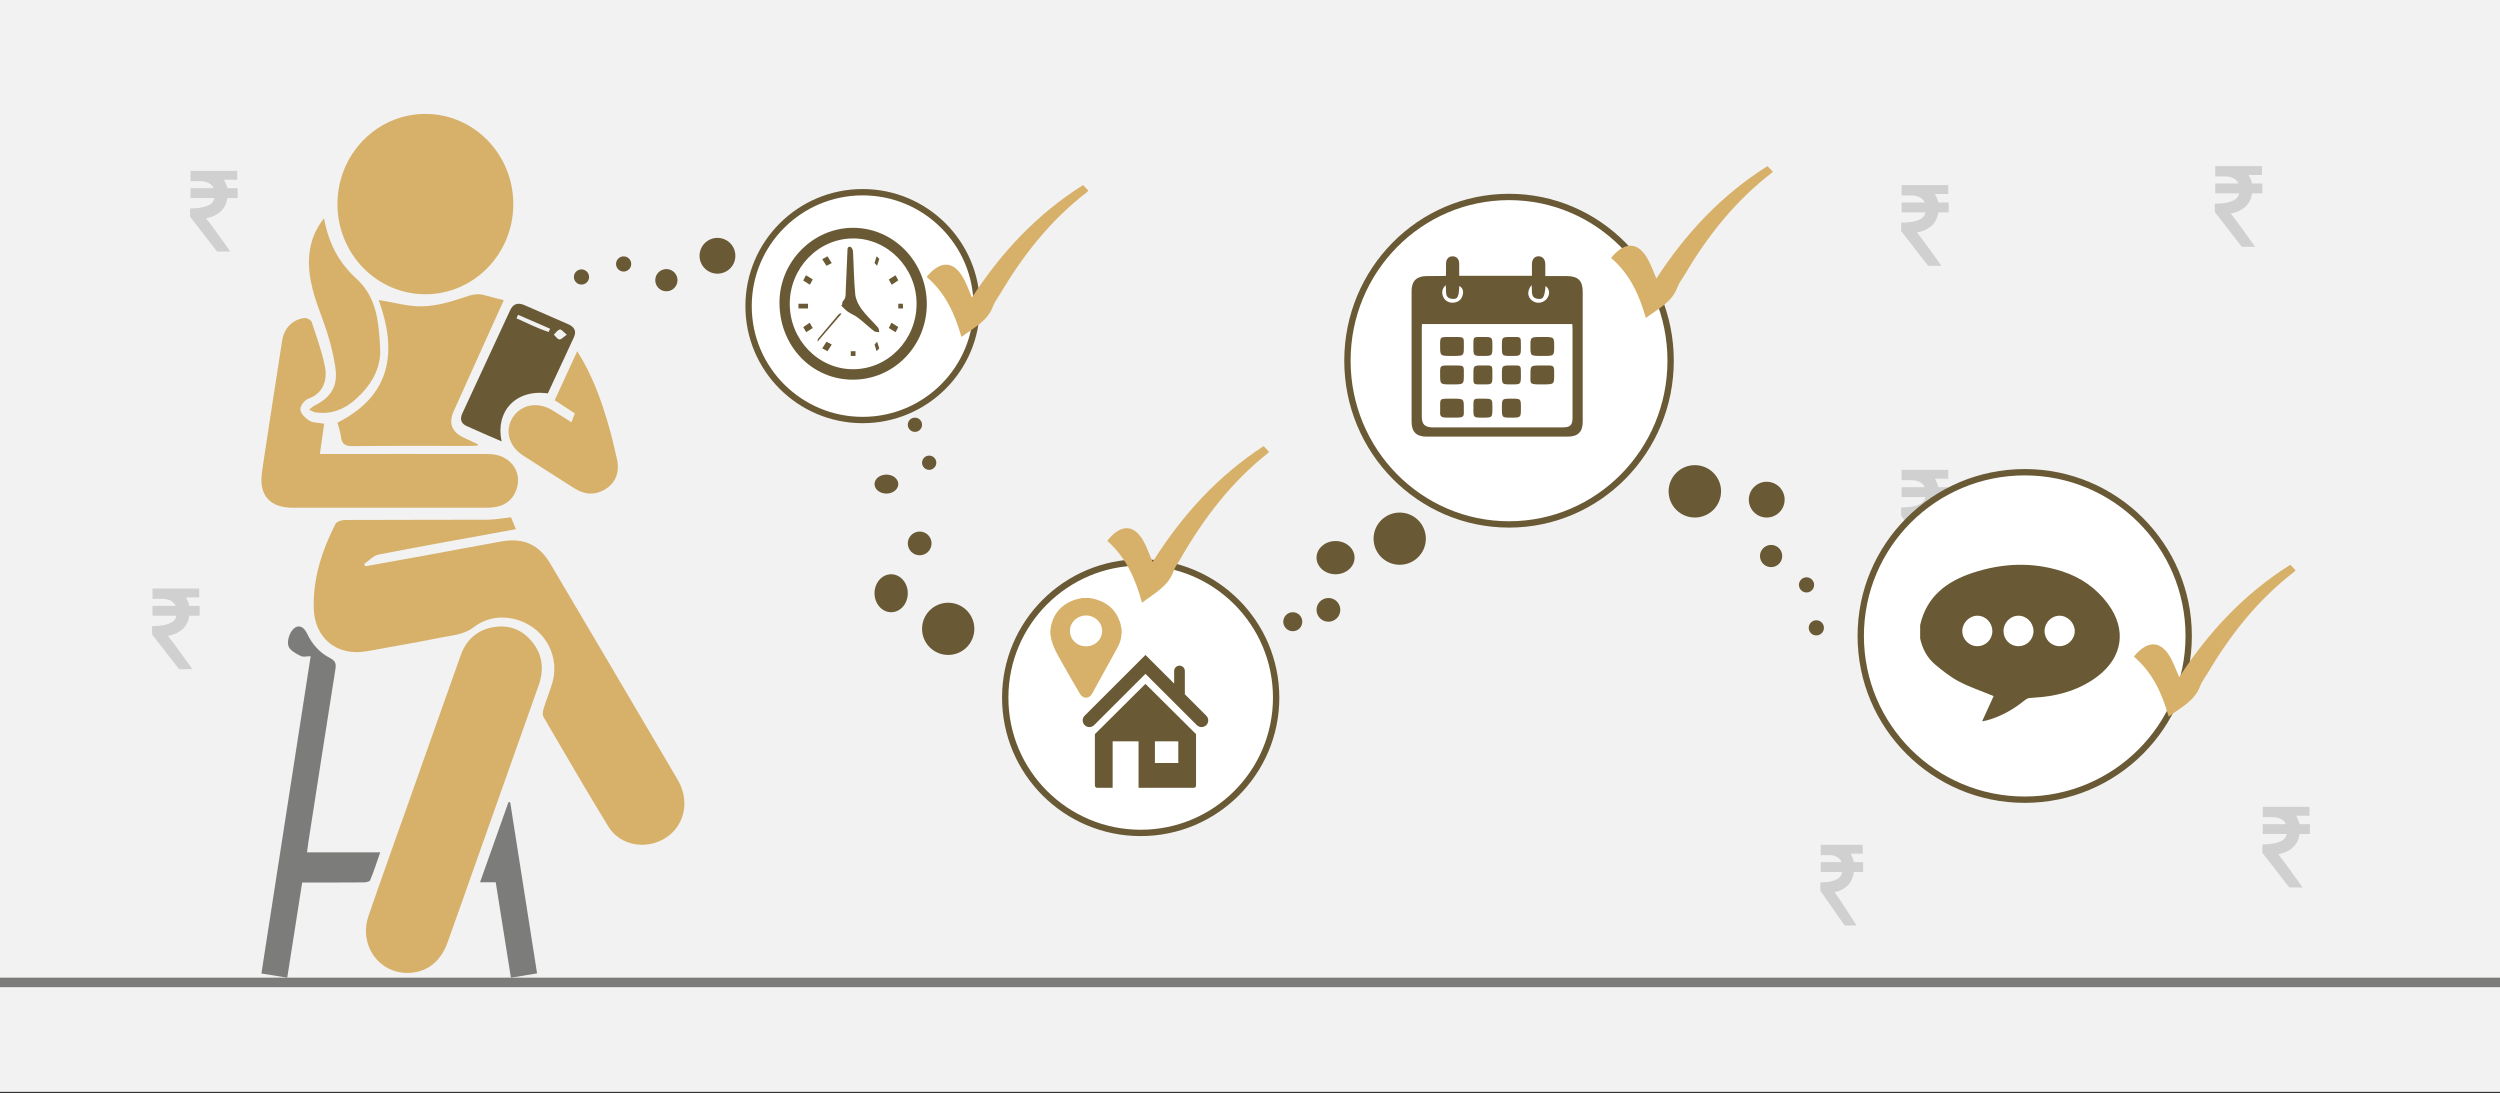<svg width="526" height="230" xmlns="http://www.w3.org/2000/svg" xmlns:xlink="http://www.w3.org/1999/xlink" overflow="hidden"><rect width="100%" height="100%" fill="#333333" stroke="none"/><defs><clipPath id="clip0"><rect x="0" y="0" width="526" height="230"/></clipPath><clipPath id="clip1"><rect x="227" y="137" width="28" height="29"/></clipPath><clipPath id="clip2"><rect x="227" y="137" width="28" height="29"/></clipPath><clipPath id="clip3"><rect x="227" y="137" width="28" height="29"/></clipPath></defs><g clip-path="url(#clip0)"><rect x="0" y="0" width="526" height="229.667" fill="#FFFFFF"/><rect x="0" y="0" width="526" height="229.667" fill="#F2F2F2"/><path d="M71 42.938C71 32.459 79.283 23.965 89.5 23.965 99.717 23.965 108 32.459 108 42.938 108 53.416 99.717 61.91 89.5 61.91 79.283 61.91 71 53.416 71 42.938Z" fill="#D7B169" fill-rule="evenodd"/><path d="M0 206.7 526 206.701" stroke="#7C7C7B" stroke-width="2" stroke-miterlimit="8" fill="none" fill-rule="evenodd"/><path d="M410 102.508C407.838 102.508 407.838 102.508 407.838 102.508 407.658 101.818 407.387 101.225 407.117 100.732 409.91 100.732 409.91 100.732 409.91 100.732 409.91 98.857 409.91 98.857 409.91 98.857 400.09 98.857 400.09 98.857 400.09 98.857 400.09 101.028 400.09 101.028 400.09 101.028 402.072 101.028 402.072 101.028 402.072 101.028 403.604 101.028 404.595 101.62 404.955 102.508 400.09 102.508 400.09 102.508 400.09 102.508 400.09 104.581 400.09 104.581 400.09 104.581 405.135 104.581 405.135 104.581 405.135 104.581 404.955 105.272 404.595 105.765 403.964 106.061 402.432 106.851 400 106.752 400 106.752 400 108.529 400 108.529 400 108.529 405.676 115.832 405.676 115.832 405.676 115.832 408.468 115.832 408.468 115.832 408.468 115.832 408.468 115.832 404.505 110.207 403.333 108.825 404.595 108.627 405.586 108.134 406.396 107.443 407.207 106.654 407.658 105.765 407.838 104.581 410 104.581 410 104.581 410 104.581 410 102.508 410 102.508 410 102.508" fill="#D0D0D0" fill-rule="evenodd"/><path d="M50 39.6C47.838 39.6 47.838 39.6 47.838 39.6 47.658 38.909 47.387 38.317 47.117 37.823 49.91 37.823 49.91 37.823 49.91 37.823 49.91 35.948 49.91 35.948 49.91 35.948 40.09 35.948 40.09 35.948 40.09 35.948 40.09 38.119 40.09 38.119 40.09 38.119 42.072 38.119 42.072 38.119 42.072 38.119 43.604 38.119 44.595 38.711 44.955 39.6 40.09 39.6 40.09 39.6 40.09 39.6 40.09 41.672 40.09 41.672 40.09 41.672 45.135 41.672 45.135 41.672 45.135 41.672 44.955 42.363 44.595 42.856 43.964 43.153 42.432 43.942 40 43.843 40 43.843 40 45.62 40 45.62 40 45.62 45.676 52.923 45.676 52.923 45.676 52.923 48.468 52.923 48.468 52.923 48.468 52.923 48.468 52.923 44.505 47.298 43.333 45.916 44.595 45.719 45.586 45.225 46.396 44.534 47.207 43.745 47.658 42.856 47.838 41.672 50 41.672 50 41.672 50 41.672 50 39.6 50 39.6 50 39.6" fill="#D0D0D0" fill-rule="evenodd"/><path d="M42 127.472C39.838 127.472 39.838 127.472 39.838 127.472 39.658 126.781 39.387 126.189 39.117 125.696 41.91 125.696 41.91 125.696 41.91 125.696 41.91 123.821 41.91 123.821 41.91 123.821 32.09 123.821 32.09 123.821 32.09 123.821 32.09 125.992 32.09 125.992 32.09 125.992 34.072 125.992 34.072 125.992 34.072 125.992 35.604 125.992 36.595 126.584 36.955 127.472 32.09 127.472 32.09 127.472 32.09 127.472 32.09 129.545 32.09 129.545 32.09 129.545 37.135 129.545 37.135 129.545 37.135 129.545 36.955 130.236 36.595 130.729 35.964 131.025 34.432 131.815 32 131.716 32 131.716 32 133.493 32 133.493 32 133.493 37.676 140.796 37.676 140.796 37.676 140.796 40.468 140.796 40.468 140.796 40.468 140.796 40.468 140.796 36.505 135.17 35.333 133.789 36.595 133.591 37.586 133.098 38.396 132.407 39.207 131.617 39.658 130.729 39.838 129.545 42 129.545 42 129.545 42 129.545 42 127.472 42 127.472 42 127.472" fill="#D0D0D0" fill-rule="evenodd"/><path d="M486 173.406C483.838 173.406 483.838 173.406 483.838 173.406 483.658 172.715 483.387 172.123 483.117 171.629 485.91 171.629 485.91 171.629 485.91 171.629 485.91 169.754 485.91 169.754 485.91 169.754 476.09 169.754 476.09 169.754 476.09 169.754 476.09 171.925 476.09 171.925 476.09 171.925 478.072 171.925 478.072 171.925 478.072 171.925 479.604 171.925 480.595 172.517 480.955 173.406 476.09 173.406 476.09 173.406 476.09 173.406 476.09 175.478 476.09 175.478 476.09 175.478 481.135 175.478 481.135 175.478 481.135 175.478 480.955 176.169 480.595 176.663 479.964 176.959 478.432 177.748 476 177.65 476 177.65 476 179.426 476 179.426 476 179.426 481.676 186.729 481.676 186.729 481.676 186.729 484.468 186.729 484.468 186.729 484.468 186.729 484.468 186.729 480.505 181.104 479.333 179.722 480.595 179.525 481.586 179.031 482.396 178.34 483.207 177.551 483.658 176.663 483.838 175.478 486 175.478 486 175.478 486 175.478 486 173.406 486 173.406 486 173.406" fill="#D0D0D0" fill-rule="evenodd"/><path d="M476 38.601C473.838 38.601 473.838 38.601 473.838 38.601 473.658 37.91 473.387 37.318 473.117 36.825 475.91 36.825 475.91 36.825 475.91 36.825 475.91 34.949 475.91 34.949 475.91 34.949 466.09 34.949 466.09 34.949 466.09 34.949 466.09 37.121 466.09 37.121 466.09 37.121 468.072 37.121 468.072 37.121 468.072 37.121 469.604 37.121 470.595 37.713 470.955 38.601 466.09 38.601 466.09 38.601 466.09 38.601 466.09 40.674 466.09 40.674 466.09 40.674 471.135 40.674 471.135 40.674 471.135 40.674 470.955 41.364 470.595 41.858 469.964 42.154 468.432 42.944 466 42.845 466 42.845 466 44.621 466 44.621 466 44.621 471.676 51.925 471.676 51.925 471.676 51.925 474.468 51.925 474.468 51.925 474.468 51.925 474.468 51.925 470.505 46.299 469.333 44.917 470.595 44.72 471.586 44.227 472.396 43.536 473.207 42.746 473.658 41.858 473.838 40.674 476 40.674 476 40.674 476 40.674 476 38.601 476 38.601 476 38.601" fill="#D0D0D0" fill-rule="evenodd"/><path d="M410 42.595C407.838 42.595 407.838 42.595 407.838 42.595 407.658 41.904 407.387 41.312 407.117 40.819 409.91 40.819 409.91 40.819 409.91 40.819 409.91 38.944 409.91 38.944 409.91 38.944 400.09 38.944 400.09 38.944 400.09 38.944 400.09 41.115 400.09 41.115 400.09 41.115 402.072 41.115 402.072 41.115 402.072 41.115 403.604 41.115 404.595 41.707 404.955 42.595 400.09 42.595 400.09 42.595 400.09 42.595 400.09 44.668 400.09 44.668 400.09 44.668 405.135 44.668 405.135 44.668 405.135 44.668 404.955 45.359 404.595 45.852 403.964 46.148 402.432 46.938 400 46.839 400 46.839 400 48.616 400 48.616 400 48.616 405.676 55.919 405.676 55.919 405.676 55.919 408.468 55.919 408.468 55.919 408.468 55.919 408.468 55.919 404.505 50.293 403.333 48.912 404.595 48.714 405.586 48.221 406.396 47.53 407.207 46.74 407.658 45.852 407.838 44.668 410 44.668 410 44.668 410 44.668 410 42.595 410 42.595 410 42.595" fill="#D0D0D0" fill-rule="evenodd"/><path d="M392 181.394C390.054 181.394 390.054 181.394 390.054 181.394 389.892 180.703 389.649 180.111 389.405 179.618 391.919 179.618 391.919 179.618 391.919 179.618 391.919 177.742 391.919 177.742 391.919 177.742 383.081 177.742 383.081 177.742 383.081 177.742 383.081 179.914 383.081 179.914 383.081 179.914 384.865 179.914 384.865 179.914 384.865 179.914 386.243 179.914 387.135 180.506 387.459 181.394 383.081 181.394 383.081 181.394 383.081 181.394 383.081 183.467 383.081 183.467 383.081 183.467 387.622 183.467 387.622 183.467 387.622 183.467 387.459 184.158 387.135 184.651 386.568 184.947 385.189 185.737 383 185.638 383 185.638 383 187.414 383 187.414 383 187.414 388.108 194.718 388.108 194.718 388.108 194.718 390.622 194.718 390.622 194.718 390.622 194.718 390.622 194.718 387.054 189.092 386 187.711 387.135 187.513 388.027 187.02 388.757 186.329 389.486 185.539 389.892 184.651 390.054 183.467 392 183.467 392 183.467 392 183.467 392 181.394 392 181.394 392 181.394" fill="#D0D0D0" fill-rule="evenodd"/><path d="M107.516 108.842C107.816 109.578 108.205 110.525 108.541 111.341 98.82 113.115 89.215 114.822 79.639 116.684 78.54 116.899 77.61 117.986 76.603 118.669 76.695 118.827 76.783 118.986 76.875 119.144 81.028 118.395 85.182 117.655 89.332 116.895 94.716 115.91 100.092 114.878 105.483 113.921 110.132 113.094 113.412 114.569 115.78 118.581 124.734 133.737 133.685 148.892 142.596 164.073 145.718 169.391 143.424 175.6 137.792 177.335 134.123 178.465 130.03 177.222 128.001 173.91 123.342 166.304 118.87 158.589 114.377 150.885 114.112 150.434 114.204 149.649 114.373 149.097 114.939 147.249 115.699 145.461 116.229 143.606 117.463 139.294 115.802 134.662 112.189 132.065 108.484 129.401 103.369 129.122 99.799 131.875 97.558 133.603 95.016 133.68 92.538 134.187 87.462 135.219 82.35 136.067 77.257 137.006 70.922 138.175 66.161 134.307 66.008 127.943 65.856 121.612 67.748 115.811 70.572 110.264 70.827 109.761 71.869 109.409 72.548 109.405 82.57 109.353 92.591 109.388 102.613 109.346 104.122 109.328 105.628 109.039 107.516 108.842Z" fill="#D7B169" fill-rule="evenodd"/><path d="M85.754 204.703C79.577 204.71 75.459 198.749 77.55 192.666 80.201 184.954 82.969 177.284 85.691 169.597 89.437 159.012 93.172 148.423 96.943 137.849 98.108 134.579 100.423 132.543 103.811 131.956 107.14 131.383 109.956 132.497 112.057 135.162 114.204 137.889 114.484 140.949 113.327 144.213 108.855 156.798 104.407 169.39 99.949 181.979 98.016 187.438 96.108 192.905 94.144 198.354 92.671 202.44 89.633 204.7 85.754 204.703Z" fill="#D7B169" fill-rule="evenodd"/><path d="M68.203 89.142C67.904 91.256 67.615 93.297 67.302 95.519 68.094 95.519 68.723 95.519 69.357 95.519 80.506 95.519 91.656 95.502 102.802 95.529 107.175 95.54 109.979 99.095 108.681 102.924 107.97 105.017 106.486 106.302 104.262 106.673 103.572 106.788 102.862 106.833 102.162 106.833 88.665 106.844 75.169 106.854 61.673 106.833 56.747 106.826 54.46 104.216 55.108 99.439 55.231 98.522 55.364 97.606 55.505 96.692 56.786 88.347 58.049 80.001 59.365 71.662 59.776 69.048 61.546 67.232 64.019 66.909 64.508 66.844 65.427 67.295 65.56 67.698 66.588 70.756 67.678 73.822 68.34 76.97 68.973 79.98 67.981 82.817 64.836 83.9 64.065 84.163 63.122 85.458 63.196 86.191 63.281 87.041 64.262 88.01 65.107 88.52 65.891 88.992 67.01 88.93 68.203 89.142Z" fill="#D7B169" fill-rule="evenodd"/><path d="M100.509 93.748C99.955 93.772 99.401 93.822 98.848 93.822 90.616 93.825 82.381 93.779 74.153 93.864 72.608 93.878 71.924 93.424 71.744 91.915 71.621 90.885 71.247 89.886 71 88.93 82.564 83.074 83.502 73.734 79.687 63.124 82.854 63.62 85.897 64.527 88.916 64.45 91.833 64.376 94.799 63.525 97.592 62.565 99.105 62.048 100.414 61.658 101.951 62.108 103.292 62.502 104.653 62.811 106 63.159 102.445 71.033 98.936 78.76 95.466 86.503 94.319 89.06 95.056 90.885 97.61 92.102 98.59 92.57 99.581 93.016 100.565 93.473 100.551 93.561 100.53 93.653 100.509 93.748Z" fill="#D7B169" fill-rule="evenodd"/><path d="M63.576 185.68C62.52 192.421 61.491 198.986 60.437 205.702 58.624 205.409 56.932 205.137 55 204.822 58.453 182.587 61.885 160.459 65.362 138.066 64.598 138.066 63.806 138.295 63.266 138.016 62.293 137.515 61.034 136.879 60.709 135.985 60.385 135.098 60.769 133.603 61.369 132.77 62.443 131.275 63.8 131.586 64.591 133.271 65.662 135.545 67.256 137.333 69.45 138.459 70.444 138.971 70.768 139.536 70.59 140.669 68.654 152.888 66.761 165.111 64.86 177.334 64.769 177.917 64.706 178.503 64.598 179.333 69.676 179.333 74.643 179.333 80 179.333 79.229 181.525 78.633 183.42 77.862 185.24 77.73 185.551 76.868 185.655 76.341 185.659 72.16 185.694 67.978 185.68 63.576 185.68Z" fill="#7C7C7B" fill-rule="evenodd"/><path d="M121.451 73.893C124.623 78.902 126.502 84.175 128.062 89.569 128.735 91.898 129.299 94.265 129.82 96.633 130.408 99.302 129.54 101.552 127.455 102.871 125.226 104.283 122.993 104.11 120.813 102.718 117.204 100.413 113.582 98.132 109.998 95.793 106.95 93.804 106.131 90.381 107.981 87.684 109.803 85.029 113.192 84.473 116.261 86.344 117.555 87.132 118.824 87.958 120.228 88.847 120.49 88.17 120.71 87.597 120.947 86.976 119.544 86.059 118.222 85.195 116.708 84.206 118.257 80.832 119.813 77.448 121.451 73.893Z" fill="#D7B169" fill-rule="evenodd"/><path d="M115.261 82.769C108.438 81.812 104.175 86.661 105.541 92.865 103.017 91.765 100.568 90.735 98.159 89.631 96.979 89.091 96.739 88.131 97.263 87.003 100.615 79.764 103.974 72.53 107.327 65.292 107.969 63.903 108.973 63.589 110.385 64.216 113.426 65.563 116.484 66.872 119.532 68.206 120.808 68.766 121.375 69.63 120.736 70.995 118.915 74.894 117.104 78.803 115.261 82.769ZM108.987 66.228C108.886 66.479 108.783 66.733 108.682 66.984 110.927 67.969 113.11 69.107 115.451 69.849 115.548 69.619 115.642 69.389 115.738 69.16 113.487 68.181 111.235 67.203 108.987 66.228ZM119.252 70.427C118.603 69.905 118.13 69.257 117.8 69.32 117.32 69.414 116.943 70.02 116.524 70.406 116.911 70.768 117.277 71.381 117.696 71.419 118.101 71.457 118.564 70.897 119.252 70.427Z" fill="#695934" fill-rule="evenodd"/><path d="M68.163 45.933C68.949 50.112 70.445 53.655 73.066 56.658 73.649 57.326 74.263 57.979 74.923 58.572 79.359 62.544 79.705 68.008 79.984 73.298 80.216 77.65 77.945 81.25 74.709 84.115 72.349 86.206 69.549 87.246 66.324 86.753 65.953 86.696 65.606 86.444 65.038 86.189 65.51 85.83 65.781 85.542 66.117 85.376 69.61 83.625 71.145 81.307 70.567 77.381 70.081 74.086 69.199 70.795 68.049 67.664 66.349 63.031 64.564 58.48 65.096 53.414 65.378 50.726 66.299 48.312 68.163 45.933Z" fill="#D7B169" fill-rule="evenodd"/><path d="M104.299 185.634C103.158 185.634 102.18 185.634 101 185.634 103.038 179.881 105.013 174.318 106.988 168.755 107.108 168.777 107.228 168.795 107.348 168.816 109.224 180.769 111.103 192.722 113 204.8 111.085 205.115 109.369 205.394 107.496 205.702 106.422 198.976 105.37 192.357 104.299 185.634Z" fill="#7C7C7B" fill-rule="evenodd"/><path d="M157.5 64.407C157.5 51.171 168.245 40.441 181.5 40.441 194.755 40.441 205.5 51.171 205.5 64.407 205.5 77.642 194.755 88.372 181.5 88.372 168.245 88.372 157.5 77.642 157.5 64.407Z" stroke="#695934" stroke-width="1.333" stroke-miterlimit="8" fill="#FFFFFF" fill-rule="evenodd"/><path d="M211.5 146.787C211.5 131.07 224.26 118.329 240 118.329 255.74 118.329 268.5 131.07 268.5 146.787 268.5 162.505 255.74 175.246 240 175.246 224.26 175.246 211.5 162.505 211.5 146.787Z" stroke="#695934" stroke-width="1.333" stroke-miterlimit="8" fill="#FFFFFF" fill-rule="evenodd"/><path d="M283.5 75.89C283.5 56.864 298.722 41.44 317.5 41.44 336.278 41.44 351.5 56.864 351.5 75.89 351.5 94.916 336.278 110.34 317.5 110.34 298.722 110.34 283.5 94.916 283.5 75.89Z" stroke="#695934" stroke-width="1.333" stroke-miterlimit="8" fill="#FFFFFF" fill-rule="evenodd"/><path d="M352.692 107.274C350.537 105.122 350.537 101.633 352.692 99.481 354.847 97.33 358.341 97.33 360.496 99.481 362.651 101.633 362.651 105.122 360.496 107.274 358.341 109.425 354.847 109.425 352.692 107.274Z" fill="#695934" fill-rule="evenodd"/><path d="M369.055 107.787C367.583 106.318 367.583 103.935 369.055 102.465 370.526 100.996 372.913 100.996 374.384 102.465 375.856 103.935 375.856 106.318 374.384 107.787 372.913 109.257 370.526 109.257 369.055 107.787Z" fill="#695934" fill-rule="evenodd"/><path d="M370.985 118.641C370.072 117.728 370.072 116.249 370.985 115.336 371.899 114.424 373.381 114.424 374.295 115.336 375.209 116.249 375.209 117.728 374.295 118.641 373.381 119.554 371.899 119.554 370.985 118.641Z" fill="#695934" fill-rule="evenodd"/><path d="M378.965 124.19C378.34 123.566 378.34 122.556 378.965 121.932 379.589 121.309 380.601 121.309 381.225 121.932 381.849 122.556 381.849 123.566 381.225 124.19 380.601 124.813 379.589 124.813 378.965 124.19Z" fill="#695934" fill-rule="evenodd"/><path d="M381.027 133.227C380.403 132.604 380.403 131.594 381.027 130.97 381.651 130.347 382.663 130.347 383.287 130.97 383.912 131.594 383.912 132.604 383.287 133.227 382.663 133.851 381.651 133.851 381.027 133.227Z" fill="#695934" fill-rule="evenodd"/><path d="M270 130.81C270 129.707 270.895 128.813 272 128.813 273.105 128.813 274 129.707 274 130.81 274 131.913 273.105 132.808 272 132.808 270.895 132.808 270 131.913 270 130.81Z" fill="#695934" fill-rule="evenodd"/><path d="M277 128.314C277 126.935 278.119 125.818 279.5 125.818 280.881 125.818 282 126.935 282 128.314 282 129.693 280.881 130.81 279.5 130.81 278.119 130.81 277 129.693 277 128.314Z" fill="#695934" fill-rule="evenodd"/><path d="M277 117.33C277 115.4 278.791 113.835 281 113.835 283.209 113.835 285 115.4 285 117.33 285 119.26 283.209 120.825 281 120.825 278.791 120.825 277 119.26 277 117.33Z" fill="#695934" fill-rule="evenodd"/><path d="M289 113.336C289 110.303 291.462 107.844 294.5 107.844 297.538 107.844 300 110.303 300 113.336 300 116.369 297.538 118.828 294.5 118.828 291.462 118.828 289 116.369 289 113.336Z" fill="#695934" fill-rule="evenodd"/><path d="M194 132.308C194 129.275 196.462 126.816 199.5 126.816 202.538 126.816 205 129.275 205 132.308 205 135.341 202.538 137.8 199.5 137.8 196.462 137.8 194 135.341 194 132.308Z" fill="#695934" fill-rule="evenodd"/><path d="M184 124.819C184 122.613 185.567 120.825 187.5 120.825 189.433 120.825 191 122.613 191 124.819 191 127.025 189.433 128.813 187.5 128.813 185.567 128.813 184 127.025 184 124.819Z" fill="#695934" fill-rule="evenodd"/><path d="M191 114.334C191 112.956 192.119 111.838 193.5 111.838 194.881 111.838 196 112.956 196 114.334 196 115.713 194.881 116.831 193.5 116.831 192.119 116.831 191 115.713 191 114.334Z" fill="#695934" fill-rule="evenodd"/><path d="M184 101.852C184 100.749 185.119 99.855 186.5 99.855 187.881 99.855 189 100.749 189 101.852 189 102.955 187.881 103.849 186.5 103.849 185.119 103.849 184 102.955 184 101.852Z" fill="#695934" fill-rule="evenodd"/><path d="M194 97.359C194 96.532 194.672 95.861 195.5 95.861 196.328 95.861 197 96.532 197 97.359 197 98.186 196.328 98.857 195.5 98.857 194.672 98.857 194 98.186 194 97.359Z" fill="#695934" fill-rule="evenodd"/><path d="M191 89.371C191 88.543 191.672 87.873 192.5 87.873 193.328 87.873 194 88.543 194 89.371 194 90.198 193.328 90.868 192.5 90.868 191.672 90.868 191 90.198 191 89.371Z" fill="#695934" fill-rule="evenodd"/><path d="M0 3.764C-9.58333e-16 1.685 1.685 0 3.764 0 5.842 -9.58333e-16 7.527 1.685 7.527 3.764 7.527 5.842 5.842 7.527 3.764 7.527 1.685 7.527-1.4375e-15 5.842 0 3.764Z" fill="#695934" fill-rule="evenodd" transform="matrix(0.259 -0.966 -0.967 -0.259 153.619 58.426)"/><path d="M0 2.337C-5.95049e-16 1.046 1.046 0 2.337 0 3.628 -5.95049e-16 4.674 1.046 4.674 2.337 4.674 3.628 3.628 4.674 2.337 4.674 1.046 4.674 -8.92573e-16 3.628 0 2.337Z" fill="#695934" fill-rule="evenodd" transform="matrix(0.259 -0.966 -0.967 -0.259 141.861 61.814)"/><path d="M0 1.596C-4.06425e-16 0.715 0.715 0 1.596 0 2.478 -4.06425e-16 3.192 0.715 3.192 1.596 3.192 2.478 2.478 3.192 1.596 3.192 0.715 3.192 -6.09638e-16 2.478 0 1.596Z" fill="#695934" fill-rule="evenodd" transform="matrix(0.259 -0.966 -0.967 -0.259 132.343 57.496)"/><path d="M0 1.596C-4.06425e-16 0.715 0.715 0 1.596 0 2.478 -4.06425e-16 3.192 0.715 3.192 1.596 3.192 2.478 2.478 3.192 1.596 3.192 0.715 3.192 -6.09638e-16 2.478 0 1.596Z" fill="#695934" fill-rule="evenodd" transform="matrix(0.259 -0.966 -0.967 -0.259 123.473 60.232)"/><path d="M391.5 133.806C391.5 114.78 406.946 99.356 426 99.356 445.054 99.356 460.5 114.78 460.5 133.806 460.5 152.832 445.054 168.256 426 168.256 406.946 168.256 391.5 152.832 391.5 133.806Z" stroke="#695934" stroke-width="1.333" stroke-miterlimit="8" fill="#FFFFFF" fill-rule="evenodd"/><g clip-path="url(#clip1)"><g clip-path="url(#clip2)"><g clip-path="url(#clip3)"><path d="M3.349 16.666 3.349 27.468C3.349 27.738 3.569 27.959 3.841 27.959L15.434 27.959 15.434 18.179 20.879 18.179 20.879 27.959 24.119 27.959C24.391 27.959 24.611 27.738 24.611 27.468L24.611 16.666 13.986 6.088 3.349 16.666ZM11.994 22.735 7.081 22.735 7.081 18.18 11.994 18.18 11.994 22.735Z" fill="#695934" transform="matrix(-1.001 0 0 1 255 137.8)"/><path d="M26.764 12.783 13.98 0 7.95 6.03 7.95 3.376C7.95 2.756 7.447 2.253 6.827 2.253 6.207 2.253 5.704 2.756 5.704 3.376L5.704 8.276 1.197 12.783C0.648 13.331 0.648 14.22 1.197 14.768 1.471 15.042 1.83 15.179 2.189 15.179 2.549 15.179 2.907 15.042 3.182 14.769L13.981 3.972 24.779 14.769C25.327 15.318 26.215 15.318 26.763 14.769 27.311 14.22 27.311 13.331 26.764 12.783Z" fill="#695934" transform="matrix(-1.001 0 0 1 255 137.8)"/></g></g></g><path d="M233 113.829C233.063 113.686 233.071 113.652 233.091 113.625 236.082 109.984 238.947 110.333 240.98 114.61 241.517 115.743 241.952 116.928 242.502 118.25 248.7 108.424 256.215 100.131 265.875 93.864 266.28 94.296 266.63 94.669 267 95.065 266.856 95.221 266.781 95.327 266.682 95.406 259.044 101.466 253.23 109.092 248.38 117.551 247.882 118.421 247.247 119.243 246.915 120.175 245.75 123.451 242.83 124.826 240.291 126.816 238.906 121.82 236.921 117.261 233 113.829Z" fill="#D7B169" fill-rule="evenodd"/><path d="M195 58.304C195.063 58.165 195.071 58.132 195.091 58.106 198.082 54.575 200.947 54.914 202.98 59.061 203.517 60.159 203.952 61.308 204.502 62.59 210.7 53.062 218.215 45.021 227.875 38.944 228.28 39.362 228.63 39.724 229 40.108 228.856 40.259 228.781 40.363 228.682 40.439 221.044 46.315 215.23 53.71 210.38 61.913 209.882 62.757 209.247 63.553 208.915 64.458 207.75 67.635 204.83 68.967 202.291 70.897 200.906 66.053 198.921 61.631 195 58.304Z" fill="#D7B169" fill-rule="evenodd"/><path d="M339 54.309C339.063 54.17 339.071 54.137 339.091 54.112 342.082 50.581 344.947 50.919 346.98 55.067 347.517 56.165 347.952 57.314 348.502 58.596 354.7 49.068 362.215 41.027 371.875 34.949 372.28 35.368 372.63 35.73 373 36.114 372.856 36.265 372.781 36.368 372.682 36.445 365.044 42.321 359.23 49.716 354.38 57.919 353.882 58.763 353.247 59.559 352.915 60.464 351.75 63.64 348.83 64.973 346.291 66.903 344.906 62.059 342.921 57.637 339 54.309Z" fill="#D7B169" fill-rule="evenodd"/><path d="M449 138.188C449.063 138.049 449.071 138.016 449.091 137.99 452.082 134.459 454.947 134.798 456.98 138.945 457.517 140.044 457.952 141.193 458.502 142.475 464.7 132.946 472.215 124.905 481.875 118.828 482.28 119.247 482.63 119.609 483 119.992 482.856 120.143 482.781 120.247 482.682 120.323 475.044 126.199 469.23 133.594 464.38 141.797 463.882 142.641 463.247 143.438 462.915 144.342 461.75 147.519 458.83 148.852 456.291 150.782 454.906 145.937 452.921 141.515 449 138.188Z" fill="#D7B169" fill-rule="evenodd"/><path d="M236 132.602C236 132.808 236 133.013 236 133.219 235.979 133.304 235.942 133.39 235.94 133.475 235.921 134.474 235.585 135.394 235.112 136.261 233.335 139.517 231.533 142.761 229.741 146.011 229.523 146.406 229.179 146.651 228.742 146.787 228.581 146.787 228.419 146.787 228.258 146.787 227.671 146.646 227.364 146.227 227.091 145.753 226.012 143.877 224.888 142.024 223.844 140.131 222.667 137.997 221.297 135.93 221 133.45 221 133.219 221 132.987 221 132.756 221.037 132.428 221.049 132.095 221.116 131.772 221.661 129.134 223.23 127.287 225.846 126.292 226.434 126.067 227.076 125.972 227.693 125.818 228.177 125.818 228.661 125.818 229.145 125.818 229.369 125.851 229.595 125.873 229.816 125.919 232.74 126.516 234.7 128.164 235.642 130.877 235.833 131.429 235.884 132.026 236 132.602ZM228.515 135.986C230.414 135.984 231.893 134.552 231.887 132.721 231.882 130.94 230.362 129.493 228.5 129.497 226.624 129.5 225.115 130.935 225.113 132.715 225.111 134.571 226.586 135.989 228.515 135.986Z" fill="#D7B169" fill-rule="evenodd"/><path d="M179.427 79.884C170.749 79.87 163.984 72.75 164 63.641 164.014 55.069 171.065 47.92 179.498 47.931 188.055 47.941 195.006 55.131 195 63.968 194.994 72.801 188.051 79.896 179.427 79.884ZM166.166 63.972C166.195 71.546 172.217 77.722 179.539 77.687 186.885 77.653 192.862 71.46 192.85 63.893 192.838 56.359 186.769 50.136 179.463 50.166 172.129 50.198 166.138 56.418 166.166 63.972Z" fill="#695934" fill-rule="evenodd"/><path d="M177.178 64.091C177.234 63.843 177.204 63.513 177.362 63.361 178.039 62.71 177.905 61.895 177.941 61.115 178.067 58.37 178.175 55.625 178.301 52.88 178.321 52.459 178.209 51.84 178.911 51.934 179.144 51.965 179.45 52.524 179.468 52.855 179.64 55.884 179.652 58.927 179.946 61.945 180.052 63.027 180.631 64.168 181.297 65.073 182.31 66.447 183.611 67.622 184.742 68.921 184.944 69.153 184.92 69.568 185 69.899 184.632 69.83 184.167 69.874 183.911 69.674 182.752 68.765 181.685 67.749 180.519 66.85 179.872 66.352 179.06 66.056 178.387 65.586 177.873 65.227 177.458 64.735 177 64.302 177.06 64.23 177.118 64.16 177.178 64.091Z" fill="#695934" fill-rule="evenodd"/><path d="M177 66.076C175.357 67.987 173.715 69.898 172 71.896 172.037 71.681 172.013 71.409 172.116 71.283 173.553 69.548 175.002 67.831 176.461 66.124 176.577 65.989 176.794 65.976 176.965 65.904 176.976 65.963 176.987 66.02 177 66.076Z" fill="#695934" fill-rule="evenodd"/><path d="M179 73.893C179.359 73.893 179.649 73.893 180 73.893 180 74.231 180 74.545 180 74.891 179.643 74.891 179.333 74.891 179 74.891 179 74.539 179 74.223 179 73.893Z" fill="#695934" fill-rule="evenodd"/><path d="M187 69.011C187.21 68.603 187.375 68.282 187.567 67.902 188.058 68.211 188.503 68.491 189 68.805 188.801 69.19 188.638 69.507 188.435 69.899 187.935 69.592 187.493 69.316 187 69.011Z" fill="#695934" fill-rule="evenodd"/><path d="M187 58.804C187.49 58.497 187.898 58.24 188.413 57.916 188.611 58.274 188.79 58.602 189 58.984 188.519 59.307 188.115 59.578 187.615 59.913 187.404 59.534 187.221 59.204 187 58.804Z" fill="#695934" fill-rule="evenodd"/><path d="M184.548 55.919C184.346 55.706 184.2 55.553 184 55.342 184.143 54.875 184.279 54.438 184.438 53.922 184.62 54.095 184.78 54.247 185 54.459 184.845 54.955 184.709 55.397 184.548 55.919Z" fill="#695934" fill-rule="evenodd"/><path d="M170.405 59.913C169.887 59.582 169.469 59.313 169 59.012 169.186 58.653 169.353 58.331 169.57 57.916 170.054 58.21 170.501 58.481 171 58.785 170.803 59.163 170.632 59.482 170.405 59.913Z" fill="#695934" fill-rule="evenodd"/><path d="M171 69.013C170.523 69.322 170.114 69.585 169.626 69.899 169.419 69.543 169.228 69.211 169 68.818 169.467 68.502 169.873 68.229 170.359 67.902 170.569 68.269 170.759 68.599 171 69.013Z" fill="#695934" fill-rule="evenodd"/><path d="M173.899 71.896C174.321 72.123 174.613 72.281 175 72.491 174.704 72.96 174.431 73.391 174.111 73.893 173.691 73.666 173.376 73.496 173 73.294 173.315 72.808 173.579 72.394 173.899 71.896Z" fill="#695934" fill-rule="evenodd"/><path d="M184.448 73.893C184.27 73.341 184.148 72.962 184 72.503 184.188 72.294 184.356 72.106 184.546 71.896 184.7 72.369 184.834 72.778 185 73.288 184.816 73.492 184.648 73.674 184.448 73.893Z" fill="#695934" fill-rule="evenodd"/><path d="M175 55.359C174.594 55.561 174.268 55.725 173.878 55.919 173.582 55.453 173.316 55.035 173 54.539 173.381 54.326 173.688 54.154 174.102 53.922 174.404 54.407 174.665 54.825 175 55.359Z" fill="#695934" fill-rule="evenodd"/><path d="M189 64.906C189 64.538 189 64.264 189 63.907 189.319 63.907 189.62 63.907 189.965 63.907 189.976 64.222 189.987 64.523 190 64.906 189.66 64.906 189.357 64.906 189 64.906Z" fill="#695934" fill-rule="evenodd"/><path d="M168 64.906C168 64.545 168 64.254 168 63.907 168.677 63.907 169.282 63.907 170 63.907 170 64.229 170 64.541 170 64.906 169.366 64.906 168.759 64.906 168 64.906Z" fill="#695934" fill-rule="evenodd"/><path d="M304.238 57.984C304.238 57.122 304.225 56.295 304.242 55.465 304.264 54.5 304.778 53.94 305.613 53.928 306.442 53.917 306.992 54.491 307.013 55.427 307.033 56.281 307.017 57.137 307.017 58.033 312.158 58.033 317.191 58.033 322.32 58.033 322.32 57.156 322.304 56.331 322.324 55.508 322.349 54.504 322.908 53.899 323.751 53.922 324.559 53.946 325.085 54.533 325.128 55.483 325.145 55.897 325.132 56.314 325.132 56.73 325.132 57.141 325.132 57.552 325.132 58.087 326.688 58.087 328.174 58.085 329.662 58.087 332.005 58.089 333 59.056 333 61.333 333 70.48 333 79.627 333 88.774 333 90.879 331.987 91.865 329.824 91.865 319.919 91.867 310.013 91.867 300.109 91.865 298.034 91.865 297.001 90.844 297.001 88.797 296.999 79.586 296.999 70.376 297.001 61.164 297.001 59.143 298.065 58.099 300.126 58.085 301.397 58.078 302.668 58.076 303.937 58.068 303.996 58.074 304.057 58.039 304.238 57.984ZM299.182 68.188C299.166 68.516 299.145 68.766 299.145 69.015 299.143 75.218 299.141 81.423 299.145 87.626 299.147 89.303 299.79 89.923 301.514 89.923 310.603 89.925 319.694 89.925 328.782 89.923 330.382 89.923 330.861 89.447 330.861 87.858 330.863 81.623 330.863 75.387 330.859 69.151 330.859 68.843 330.83 68.534 330.812 68.188 320.257 68.188 309.774 68.188 299.182 68.188ZM304.176 60.001C303.376 60.774 303.284 61.567 303.64 62.417 304.019 63.323 304.927 63.803 305.926 63.668 306.898 63.538 307.519 62.989 307.754 62.06 307.977 61.185 307.719 60.544 307.052 60.173 306.925 62.407 306.712 62.922 305.736 62.893 303.751 62.831 304.391 61.217 304.176 60.001ZM322.222 59.976C321.242 61.264 321.35 62.498 322.4 63.277 323.368 63.995 324.774 63.776 325.501 62.793 326.176 61.882 326.045 60.793 325.186 60.175 324.975 62.438 324.721 62.972 323.728 62.899 321.796 62.757 322.513 61.16 322.222 59.976Z" fill="#695934" fill-rule="evenodd"/><path d="M305.551 83.879C307.988 83.879 307.991 83.879 307.988 85.811 307.986 87.821 308.339 87.905 305.332 87.867 304.947 87.861 304.565 87.867 304.179 87.865 303.384 87.861 302.974 87.573 303.001 86.915 303.027 86.308 302.999 85.701 303.006 85.093 303.015 83.988 303.142 83.89 304.516 83.881 304.86 83.877 305.205 83.879 305.551 83.879Z" fill="#695934" fill-rule="evenodd"/><path d="M312.057 83.884C314 83.884 314 83.884 314 85.831 314 87.873 314 87.873 311.943 87.873 310.004 87.873 310.004 87.873 310.004 85.993 310.004 85.962 310.004 85.933 310.004 85.902 309.991 83.702 309.911 83.878 312.057 83.884Z" fill="#695934" fill-rule="evenodd"/><path d="M316 85.823C316 83.878 316 83.878 318.017 83.878 320 83.878 320 83.878 320 85.858 320 87.873 320 87.873 317.934 87.873 316 87.873 316 87.873 316 85.823Z" fill="#695934" fill-rule="evenodd"/><path d="M307.994 72.95C307.994 74.891 307.994 74.891 305.536 74.891 303.005 74.891 303.012 74.891 303.003 72.914 302.992 70.714 302.897 70.906 305.585 70.899 308.257 70.89 307.991 70.844 307.994 72.95Z" fill="#695934" fill-rule="evenodd"/><path d="M310.004 72.918C309.989 70.707 309.917 70.9 312.061 70.902 314 70.904 314 70.902 314 72.854 314 74.891 314 74.891 311.939 74.891 310.004 74.891 310.004 74.891 310.004 72.918Z" fill="#695934" fill-rule="evenodd"/><path d="M317.97 70.902C320.098 70.897 320.004 70.725 319.998 72.951 319.992 74.892 319.996 74.892 318.021 74.892 316 74.892 316 74.892 316 72.912 316 72.881 316 72.852 316 72.821 315.998 70.902 315.998 70.902 317.97 70.902Z" fill="#695934" fill-rule="evenodd"/><path d="M322 72.869C322 70.897 322 70.897 324.516 70.897 327 70.897 327 70.897 327 72.9 327 74.892 327 74.892 324.475 74.892 322 74.892 322 74.892 322 72.869Z" fill="#695934" fill-rule="evenodd"/><path d="M307.994 78.91C307.994 80.883 307.994 80.883 305.462 80.883 303.006 80.883 303.01 80.883 303.003 78.938 302.996 76.734 302.849 76.894 305.545 76.89 308.218 76.888 307.999 76.8 307.994 78.91Z" fill="#695934" fill-rule="evenodd"/><path d="M317.976 76.894C320.095 76.89 320.005 76.709 319.998 78.948 319.992 80.881 319.996 80.881 318.016 80.883 316 80.883 316 80.883 316 78.9 316 78.869 316 78.84 316 78.809 316 76.894 316 76.894 317.976 76.894Z" fill="#695934" fill-rule="evenodd"/><path d="M322.008 78.802C322.008 76.894 322.008 76.893 324.361 76.894 327.089 76.898 327.009 76.655 326.997 78.95 326.988 80.877 326.995 80.862 324.52 80.881 321.61 80.903 322.034 80.793 322.008 78.802Z" fill="#695934" fill-rule="evenodd"/><path d="M310.002 78.826C310.002 76.892 310.002 76.89 311.944 76.892 314.178 76.894 313.995 76.705 313.997 78.988 313.999 80.88 313.997 80.88 312.099 80.88 309.796 80.88 310.01 81.041 310.002 78.826Z" fill="#695934" fill-rule="evenodd"/><path d="M404 131.518C405.359 125.45 409.653 122.297 415.087 120.514 421.296 118.475 427.63 118.175 433.919 120.223 437.772 121.478 441.027 123.716 443.483 127.017 447.504 132.422 446.663 138.27 441.279 142.342 437.83 144.951 433.869 146.196 429.635 146.656 428.742 146.753 427.838 146.757 426.949 146.874 426.619 146.919 426.274 147.113 426.008 147.329 423.62 149.26 421.01 150.755 418.038 151.564 417.725 151.649 417.403 151.701 417.033 151.78 417.883 149.92 418.696 148.136 419.463 146.453 416.859 145.381 414.423 144.574 412.181 143.393 410.377 142.443 408.726 141.135 407.149 139.811 405.475 138.407 404.476 136.504 404 134.343 404 133.4 404 132.458 404 131.518ZM433.31 135.957C435.052 135.967 436.521 134.524 436.529 132.795 436.537 131.084 435.062 129.568 433.366 129.546 431.647 129.524 430.188 130.985 430.178 132.738 430.168 134.518 431.557 135.947 433.31 135.957ZM419.191 132.831C419.207 131.047 417.835 129.586 416.106 129.546 414.411 129.508 412.901 130.979 412.865 132.706 412.829 134.46 414.242 135.935 415.982 135.957 417.757 135.979 419.175 134.597 419.191 132.831ZM424.713 135.957C426.475 135.947 427.868 134.518 427.846 132.744 427.824 130.983 426.383 129.532 424.667 129.544 422.948 129.556 421.517 131.041 421.539 132.791 421.561 134.595 422.938 135.967 424.713 135.957Z" fill="#695934" fill-rule="evenodd"/></g></svg>